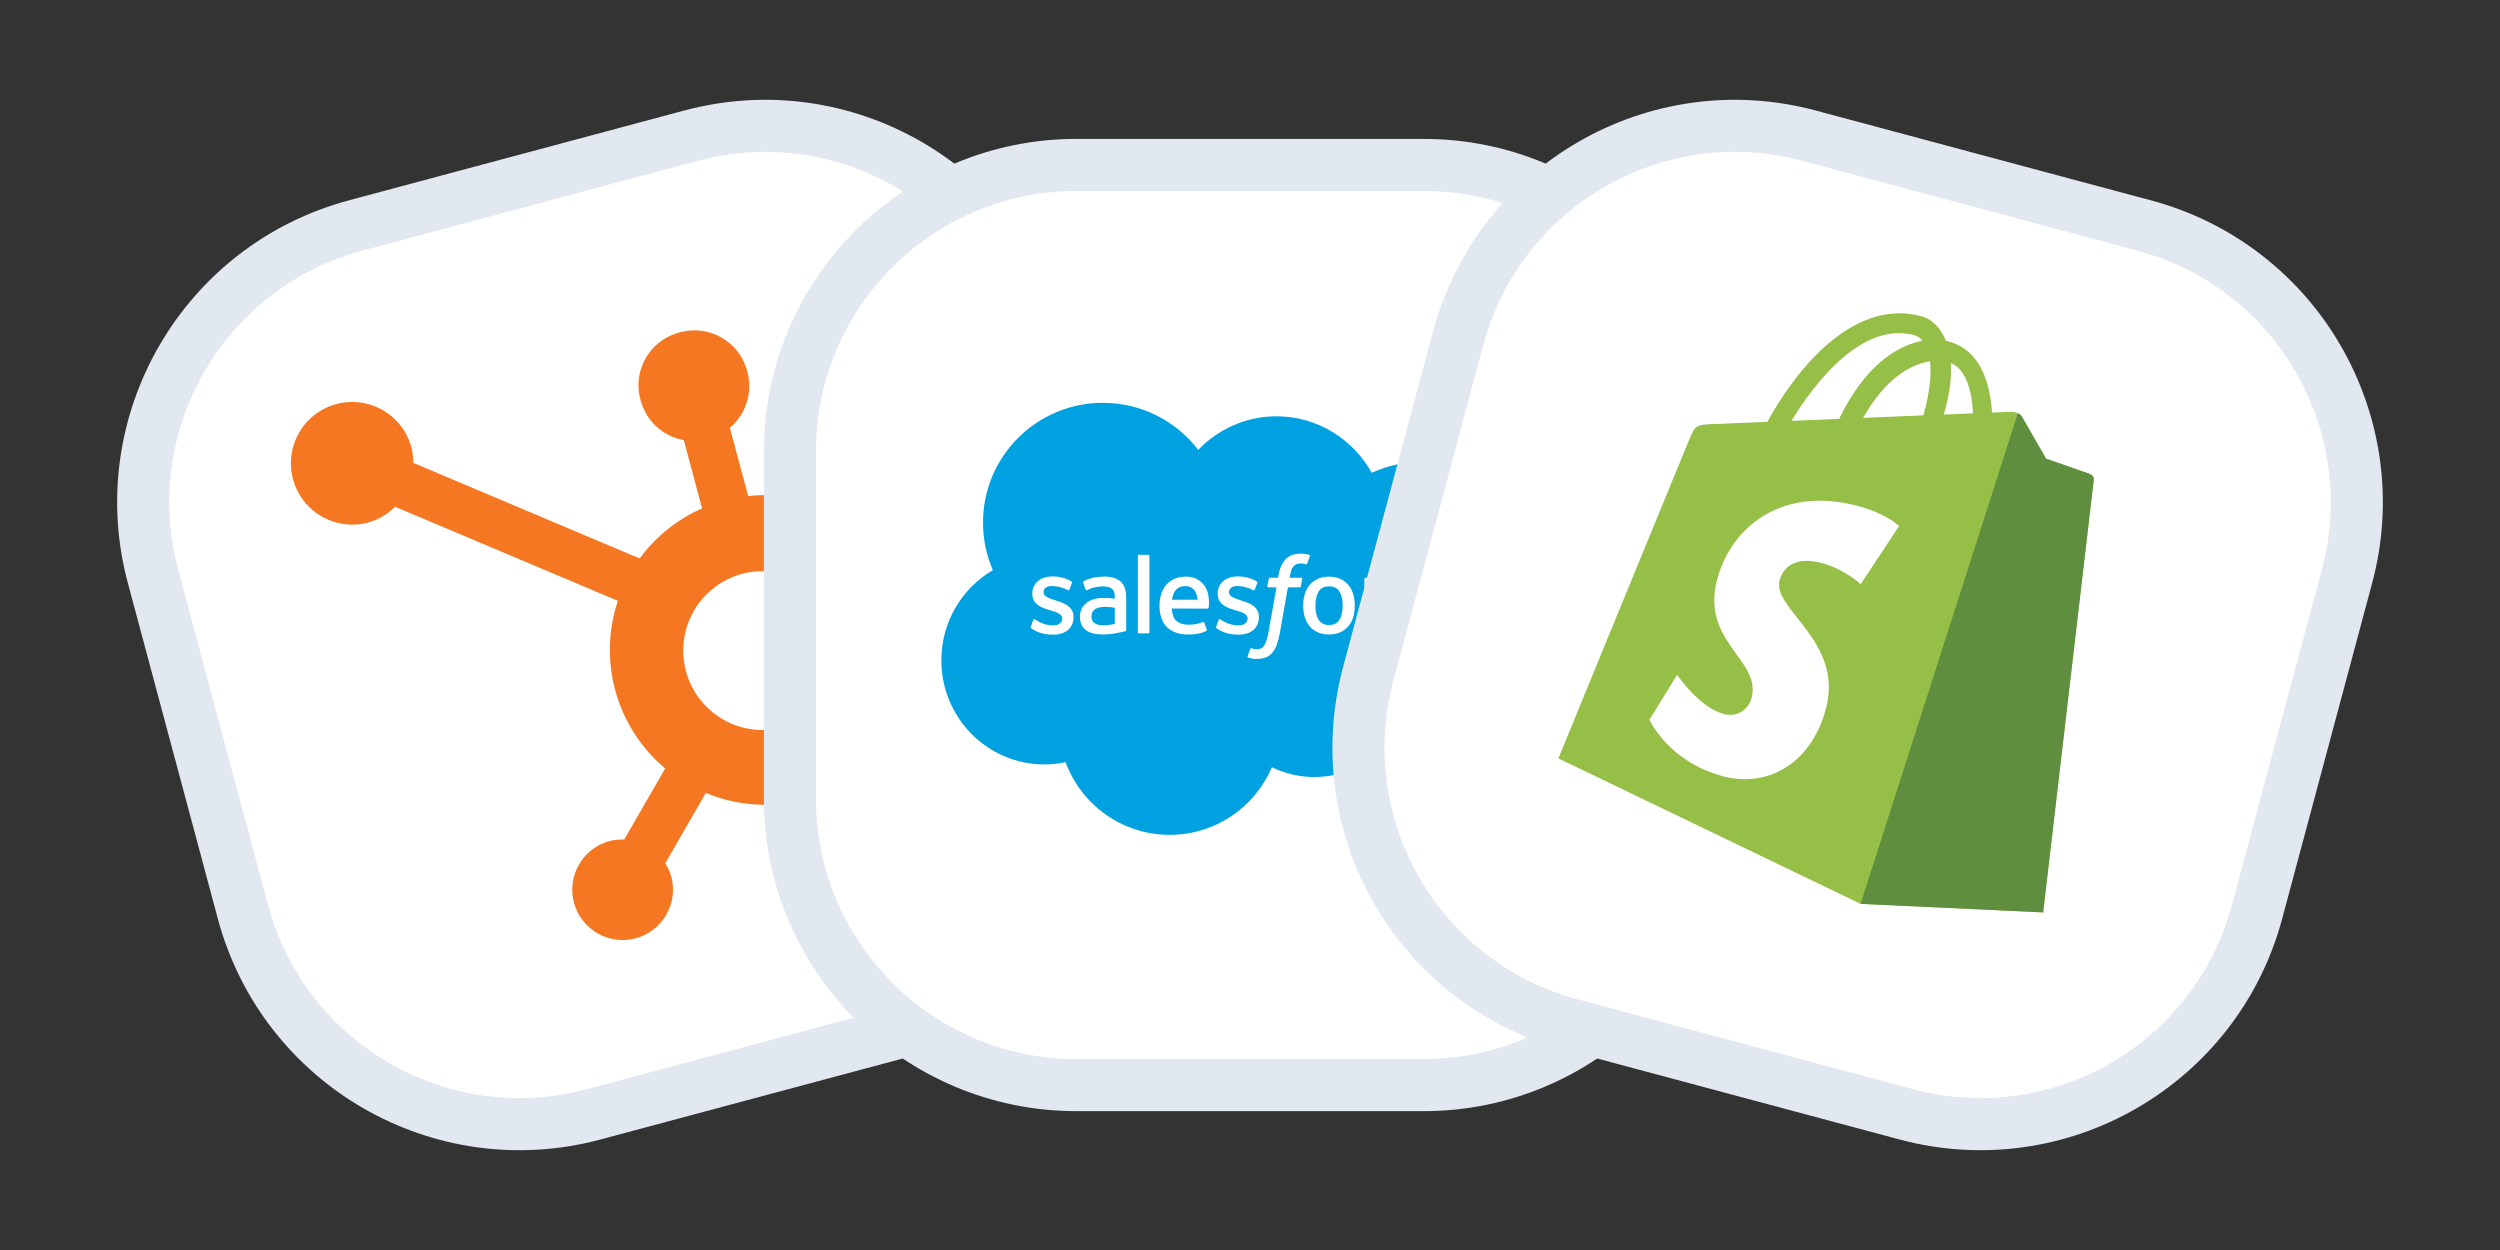 <svg width="48" height="24" viewBox="0 0 48 24" fill="none" xmlns="http://www.w3.org/2000/svg">
<rect x="0" y="0" width="48" height="24" fill="#333333" stroke="none"/>
<path d="M6.827 4.33L13.267 2.605C16.201 1.819 19.217 3.56 20.003 6.494L21.729 12.934C22.515 15.868 20.773 18.884 17.84 19.67L11.4 21.395C8.466 22.182 5.45 20.44 4.664 17.506L2.938 11.066C2.152 8.132 3.893 5.117 6.827 4.33Z" fill="white" stroke="#E2E8F0"/>
<g clip-path="url(#clip0_149_2761)">
<path d="M14.365 9.524L14.013 8.213C14.165 8.086 14.277 7.918 14.337 7.729C14.397 7.54 14.402 7.339 14.352 7.147L14.344 7.117C14.194 6.56 13.621 6.229 13.064 6.378L13.034 6.386C12.476 6.536 12.145 7.109 12.295 7.666L12.303 7.696C12.355 7.887 12.46 8.059 12.606 8.193C12.752 8.326 12.934 8.416 13.129 8.45L13.48 9.761C13.002 9.971 12.589 10.303 12.281 10.723L7.936 8.887C7.936 8.787 7.924 8.688 7.9 8.593C7.84 8.367 7.715 8.165 7.54 8.011C7.366 7.857 7.149 7.759 6.918 7.728C6.687 7.697 6.452 7.736 6.243 7.838C6.034 7.941 5.86 8.103 5.744 8.305C5.627 8.506 5.572 8.738 5.587 8.97C5.602 9.203 5.686 9.425 5.827 9.61C5.969 9.795 6.162 9.934 6.382 10.009C6.603 10.085 6.841 10.093 7.066 10.033C7.262 9.979 7.441 9.875 7.585 9.73L11.863 11.536C11.476 12.694 11.836 13.971 12.772 14.754L11.984 16.12C11.89 16.116 11.795 16.125 11.703 16.148C11.188 16.287 10.882 16.817 11.02 17.332C11.159 17.848 11.689 18.154 12.204 18.016C12.72 17.878 13.026 17.348 12.889 16.832C12.863 16.741 12.824 16.655 12.773 16.575L13.552 15.224C14.7 15.702 16.024 15.415 16.871 14.504C17.718 13.594 17.91 12.253 17.351 11.142C16.792 10.031 15.6 9.386 14.365 9.524ZM15.078 13.953C14.883 14.011 14.678 14.03 14.475 14.007C14.273 13.985 14.077 13.922 13.899 13.822C13.721 13.723 13.565 13.588 13.44 13.428C13.315 13.267 13.223 13.082 13.17 12.886C13.118 12.689 13.105 12.483 13.133 12.281C13.161 12.08 13.229 11.885 13.333 11.71C13.437 11.535 13.576 11.383 13.74 11.262C13.904 11.141 14.091 11.055 14.289 11.007C15.089 10.822 15.892 11.305 16.105 12.098C16.318 12.891 15.865 13.711 15.08 13.952" fill="#F57722"/>
</g>
<path d="M20.667 3.167H27.334C30.371 3.167 32.834 5.629 32.834 8.667V15.334C32.834 18.371 30.371 20.833 27.334 20.834H20.667C17.629 20.834 15.167 18.371 15.167 15.334V8.667C15.167 5.629 17.629 3.167 20.667 3.167Z" fill="white" stroke="#E2E8F0"/>
<g clip-path="url(#clip1_149_2761)">
<path d="M23.006 8.638C23.389 8.24 23.921 7.993 24.509 7.993C25.291 7.993 25.974 8.429 26.338 9.077C26.654 8.936 27.003 8.857 27.371 8.857C28.782 8.857 29.926 10.011 29.926 11.435C29.926 12.858 28.782 14.012 27.371 14.012C27.202 14.012 27.033 13.995 26.868 13.962C26.548 14.533 25.938 14.919 25.238 14.919C24.944 14.919 24.667 14.851 24.42 14.731C24.096 15.494 23.34 16.029 22.459 16.029C21.541 16.029 20.759 15.449 20.459 14.634C20.328 14.662 20.192 14.677 20.052 14.677C18.96 14.677 18.074 13.782 18.074 12.678C18.074 11.938 18.472 11.292 19.063 10.947C18.942 10.667 18.874 10.357 18.874 10.032C18.874 8.763 19.905 7.734 21.176 7.734C21.922 7.734 22.586 8.089 23.006 8.638Z" fill="#00A1E0"/>
<path d="M19.791 12.036C19.783 12.055 19.794 12.059 19.796 12.062C19.818 12.079 19.841 12.09 19.863 12.103C19.984 12.167 20.099 12.186 20.218 12.186C20.461 12.186 20.612 12.057 20.612 11.849V11.845C20.612 11.652 20.442 11.582 20.282 11.532L20.261 11.525C20.14 11.486 20.036 11.452 20.036 11.373V11.368C20.036 11.301 20.097 11.251 20.191 11.251C20.296 11.251 20.42 11.285 20.5 11.33C20.5 11.33 20.524 11.345 20.532 11.322C20.537 11.31 20.578 11.201 20.582 11.189C20.587 11.176 20.578 11.167 20.57 11.162C20.479 11.106 20.352 11.068 20.222 11.068L20.198 11.068C19.975 11.068 19.82 11.203 19.82 11.395V11.399C19.82 11.602 19.991 11.668 20.152 11.714L20.177 11.722C20.294 11.758 20.395 11.789 20.395 11.871V11.876C20.395 11.951 20.33 12.007 20.224 12.007C20.183 12.007 20.052 12.006 19.911 11.917C19.894 11.907 19.884 11.899 19.871 11.892C19.864 11.887 19.846 11.88 19.839 11.902L19.791 12.036ZM23.35 12.036C23.342 12.055 23.353 12.059 23.355 12.062C23.377 12.079 23.4 12.09 23.423 12.103C23.544 12.167 23.658 12.186 23.777 12.186C24.02 12.186 24.171 12.057 24.171 11.849V11.845C24.171 11.652 24.001 11.582 23.841 11.532L23.82 11.525C23.7 11.486 23.596 11.452 23.596 11.373V11.368C23.596 11.301 23.656 11.251 23.75 11.251C23.855 11.251 23.979 11.285 24.059 11.33C24.059 11.33 24.083 11.345 24.091 11.322C24.096 11.31 24.137 11.201 24.141 11.189C24.146 11.176 24.137 11.167 24.129 11.162C24.038 11.106 23.912 11.068 23.781 11.068L23.757 11.068C23.534 11.068 23.379 11.203 23.379 11.395V11.399C23.379 11.602 23.55 11.668 23.711 11.714L23.736 11.722C23.854 11.758 23.954 11.789 23.954 11.871V11.876C23.954 11.951 23.889 12.007 23.783 12.007C23.742 12.007 23.611 12.006 23.47 11.917C23.453 11.907 23.443 11.9 23.43 11.892C23.425 11.889 23.405 11.881 23.398 11.902L23.35 12.036ZM25.78 11.628C25.78 11.745 25.758 11.838 25.714 11.904C25.672 11.969 25.607 12 25.517 12C25.427 12 25.362 11.969 25.32 11.904C25.278 11.838 25.256 11.745 25.256 11.628C25.256 11.51 25.278 11.418 25.32 11.353C25.362 11.289 25.427 11.258 25.517 11.258C25.607 11.258 25.672 11.289 25.715 11.353C25.758 11.418 25.78 11.51 25.78 11.628ZM25.983 11.41C25.963 11.342 25.931 11.283 25.89 11.233C25.849 11.184 25.796 11.144 25.734 11.115C25.672 11.086 25.599 11.071 25.517 11.071C25.434 11.071 25.361 11.086 25.299 11.115C25.237 11.144 25.185 11.184 25.143 11.233C25.102 11.283 25.071 11.342 25.051 11.41C25.031 11.477 25.021 11.55 25.021 11.628C25.021 11.706 25.031 11.779 25.051 11.846C25.071 11.913 25.102 11.973 25.143 12.022C25.185 12.072 25.237 12.111 25.299 12.14C25.361 12.168 25.434 12.182 25.517 12.182C25.599 12.182 25.672 12.168 25.734 12.14C25.796 12.111 25.849 12.072 25.89 12.022C25.931 11.973 25.963 11.913 25.983 11.846C26.002 11.779 26.012 11.705 26.012 11.628C26.012 11.55 26.002 11.477 25.983 11.41ZM27.649 11.969C27.642 11.949 27.623 11.956 27.623 11.956C27.594 11.968 27.562 11.978 27.529 11.983C27.495 11.989 27.457 11.991 27.418 11.991C27.319 11.991 27.241 11.962 27.185 11.904C27.129 11.847 27.098 11.753 27.098 11.627C27.099 11.512 27.126 11.425 27.176 11.36C27.226 11.294 27.301 11.261 27.401 11.261C27.485 11.261 27.549 11.27 27.616 11.291C27.616 11.291 27.632 11.298 27.639 11.277C27.657 11.228 27.67 11.193 27.689 11.139C27.695 11.123 27.681 11.117 27.677 11.115C27.65 11.104 27.588 11.088 27.541 11.081C27.497 11.074 27.446 11.07 27.389 11.07C27.304 11.07 27.228 11.085 27.163 11.114C27.098 11.143 27.043 11.182 26.999 11.232C26.956 11.282 26.923 11.341 26.901 11.408C26.879 11.475 26.867 11.549 26.867 11.627C26.867 11.795 26.913 11.931 27.003 12.031C27.092 12.131 27.227 12.182 27.403 12.182C27.507 12.182 27.614 12.161 27.691 12.13C27.691 12.13 27.705 12.123 27.699 12.106L27.649 11.969ZM28.004 11.515C28.014 11.45 28.032 11.395 28.06 11.353C28.102 11.289 28.166 11.253 28.256 11.253C28.346 11.253 28.406 11.289 28.448 11.353C28.477 11.395 28.489 11.452 28.494 11.515H28.004ZM28.687 11.371C28.67 11.306 28.627 11.241 28.599 11.211C28.555 11.163 28.512 11.13 28.469 11.111C28.413 11.087 28.346 11.071 28.272 11.071C28.186 11.071 28.108 11.086 28.045 11.115C27.982 11.145 27.929 11.186 27.887 11.236C27.846 11.286 27.814 11.346 27.794 11.414C27.774 11.482 27.764 11.556 27.764 11.634C27.764 11.713 27.774 11.787 27.795 11.853C27.816 11.92 27.849 11.979 27.895 12.028C27.94 12.077 27.998 12.115 28.067 12.142C28.137 12.169 28.221 12.183 28.317 12.182C28.515 12.182 28.62 12.137 28.663 12.114C28.67 12.11 28.678 12.102 28.669 12.081L28.624 11.955C28.617 11.936 28.598 11.943 28.598 11.943C28.549 11.961 28.479 11.994 28.316 11.994C28.209 11.994 28.13 11.962 28.081 11.913C28.03 11.863 28.005 11.789 28.001 11.684L28.688 11.685C28.688 11.685 28.706 11.685 28.708 11.667C28.708 11.66 28.731 11.526 28.687 11.371ZM22.502 11.515C22.512 11.45 22.53 11.395 22.558 11.353C22.6 11.289 22.664 11.253 22.754 11.253C22.844 11.253 22.904 11.289 22.947 11.353C22.975 11.395 22.987 11.452 22.992 11.515H22.502ZM23.186 11.371C23.168 11.306 23.126 11.241 23.098 11.211C23.053 11.163 23.01 11.13 22.967 11.111C22.911 11.087 22.844 11.071 22.77 11.071C22.685 11.071 22.607 11.086 22.544 11.115C22.48 11.145 22.427 11.186 22.386 11.236C22.344 11.286 22.312 11.346 22.293 11.414C22.273 11.482 22.262 11.556 22.262 11.634C22.262 11.713 22.273 11.787 22.294 11.853C22.314 11.92 22.348 11.979 22.393 12.028C22.438 12.077 22.496 12.115 22.566 12.142C22.635 12.169 22.719 12.183 22.815 12.182C23.014 12.182 23.118 12.137 23.161 12.114C23.169 12.11 23.176 12.102 23.167 12.081L23.122 11.955C23.115 11.936 23.096 11.943 23.096 11.943C23.047 11.961 22.977 11.994 22.814 11.994C22.708 11.994 22.629 11.962 22.579 11.913C22.528 11.863 22.504 11.789 22.499 11.684L23.186 11.685C23.186 11.685 23.204 11.685 23.206 11.667C23.207 11.66 23.23 11.526 23.186 11.371ZM21.017 11.965C20.991 11.943 20.987 11.938 20.978 11.924C20.964 11.903 20.957 11.873 20.957 11.835C20.957 11.774 20.977 11.731 21.019 11.702C21.018 11.702 21.078 11.65 21.218 11.652C21.316 11.653 21.404 11.668 21.404 11.668V11.98H21.404C21.404 11.98 21.317 11.999 21.219 12.005C21.079 12.014 21.017 11.965 21.017 11.965ZM21.291 11.482C21.263 11.48 21.227 11.479 21.184 11.479C21.125 11.479 21.068 11.486 21.015 11.501C20.961 11.515 20.913 11.537 20.871 11.567C20.829 11.597 20.795 11.636 20.771 11.681C20.747 11.726 20.735 11.779 20.735 11.839C20.735 11.9 20.745 11.953 20.766 11.996C20.787 12.039 20.817 12.075 20.856 12.103C20.894 12.131 20.941 12.151 20.996 12.164C21.05 12.176 21.111 12.182 21.178 12.182C21.248 12.182 21.318 12.177 21.386 12.165C21.454 12.153 21.536 12.137 21.559 12.132C21.575 12.128 21.591 12.123 21.607 12.119C21.625 12.115 21.623 12.097 21.623 12.097L21.623 11.469C21.623 11.331 21.586 11.229 21.514 11.165C21.441 11.102 21.335 11.07 21.198 11.07C21.146 11.07 21.064 11.077 21.014 11.087C21.014 11.087 20.864 11.116 20.802 11.165C20.802 11.165 20.789 11.173 20.796 11.192L20.845 11.323C20.851 11.339 20.867 11.334 20.867 11.334C20.867 11.334 20.872 11.332 20.878 11.328C21.011 11.256 21.178 11.258 21.178 11.258C21.252 11.258 21.309 11.273 21.348 11.303C21.385 11.332 21.404 11.375 21.404 11.466V11.495C21.345 11.487 21.291 11.482 21.291 11.482ZM26.832 11.128C26.837 11.113 26.826 11.105 26.821 11.104C26.81 11.099 26.751 11.087 26.706 11.084C26.62 11.079 26.572 11.093 26.529 11.112C26.486 11.132 26.439 11.163 26.413 11.198V11.114C26.413 11.103 26.405 11.093 26.393 11.093H26.217C26.206 11.093 26.197 11.103 26.197 11.114V12.139C26.197 12.15 26.207 12.16 26.218 12.16H26.399C26.404 12.16 26.41 12.158 26.413 12.154C26.417 12.15 26.419 12.145 26.419 12.139V11.627C26.419 11.558 26.427 11.49 26.442 11.447C26.457 11.404 26.477 11.37 26.502 11.346C26.527 11.321 26.556 11.304 26.587 11.295C26.619 11.285 26.654 11.282 26.679 11.282C26.715 11.282 26.755 11.291 26.755 11.291C26.768 11.293 26.776 11.284 26.78 11.272C26.792 11.241 26.825 11.147 26.832 11.128Z" fill="white"/>
<path d="M25.138 10.653C25.116 10.647 25.096 10.642 25.07 10.637C25.043 10.632 25.012 10.63 24.976 10.63C24.852 10.63 24.754 10.665 24.686 10.734C24.617 10.803 24.571 10.908 24.547 11.046L24.539 11.092H24.383C24.383 11.092 24.364 11.092 24.36 11.112L24.334 11.255C24.333 11.269 24.338 11.277 24.357 11.277H24.509L24.355 12.137C24.343 12.206 24.329 12.263 24.313 12.306C24.298 12.349 24.284 12.381 24.265 12.404C24.248 12.427 24.231 12.443 24.203 12.453C24.179 12.461 24.152 12.464 24.122 12.464C24.105 12.464 24.083 12.462 24.067 12.458C24.05 12.455 24.042 12.451 24.029 12.446C24.029 12.446 24.012 12.44 24.005 12.457C23.999 12.472 23.959 12.583 23.954 12.597C23.949 12.611 23.956 12.621 23.964 12.624C23.985 12.632 24 12.636 24.027 12.643C24.065 12.652 24.098 12.652 24.128 12.652C24.191 12.652 24.249 12.643 24.296 12.626C24.344 12.609 24.386 12.579 24.423 12.538C24.463 12.493 24.489 12.447 24.513 12.384C24.536 12.321 24.557 12.244 24.573 12.153L24.728 11.277H24.954C24.954 11.277 24.973 11.278 24.977 11.257L25.003 11.115C25.004 11.101 24.999 11.092 24.98 11.092H24.761C24.762 11.088 24.772 11.01 24.797 10.938C24.808 10.907 24.828 10.881 24.845 10.864C24.862 10.847 24.881 10.835 24.903 10.828C24.924 10.821 24.949 10.818 24.976 10.818C24.997 10.818 25.017 10.82 25.033 10.823C25.054 10.828 25.062 10.83 25.068 10.832C25.09 10.839 25.093 10.832 25.098 10.822L25.15 10.677C25.156 10.662 25.142 10.655 25.138 10.653ZM22.069 12.139C22.069 12.15 22.06 12.16 22.049 12.16H21.867C21.855 12.16 21.847 12.15 21.847 12.139V10.673C21.847 10.661 21.855 10.652 21.867 10.652H22.049C22.06 10.652 22.069 10.661 22.069 10.673V12.139Z" fill="white"/>
</g>
<path d="M34.733 2.605L41.173 4.331C44.107 5.117 45.848 8.133 45.062 11.067L43.336 17.506C42.55 20.44 39.534 22.181 36.6 21.395L30.16 19.67C27.227 18.884 25.485 15.868 26.271 12.934L27.997 6.494C28.783 3.56 31.799 1.819 34.733 2.605Z" fill="white" stroke="#E2E8F0"/>
<g clip-path="url(#clip2_149_2761)">
<path d="M40.2 9.215C40.207 9.159 40.167 9.116 40.129 9.102C40.091 9.089 39.284 8.806 39.284 8.806C39.284 8.806 38.866 8.08 38.82 7.999C38.774 7.919 38.646 7.906 38.595 7.907C38.587 7.907 38.46 7.912 38.248 7.921C38.206 7.315 38.005 6.714 37.412 6.555C37.395 6.551 37.379 6.547 37.361 6.543C37.253 6.273 37.07 6.119 36.89 6.071C35.508 5.7 34.38 7.268 33.935 8.099C33.353 8.123 32.94 8.14 32.887 8.142C32.562 8.157 32.55 8.164 32.434 8.439C32.346 8.647 29.921 14.561 29.921 14.561L35.723 17.354L39.228 17.518C39.228 17.518 40.192 9.272 40.2 9.215ZM37.882 7.936L37.322 7.959C37.332 7.922 37.342 7.886 37.352 7.846C37.445 7.501 37.472 7.211 37.455 6.97C37.75 7.091 37.859 7.497 37.882 7.936ZM37.057 6.937C37.084 7.175 37.057 7.498 36.945 7.915C36.94 7.936 36.934 7.955 36.929 7.975C36.564 7.99 36.168 8.006 35.771 8.023C36.192 7.277 36.681 6.993 37.057 6.937ZM36.752 6.435C36.811 6.451 36.866 6.487 36.913 6.543C36.413 6.634 35.796 7.037 35.312 8.042L34.397 8.08C34.849 7.335 35.759 6.169 36.752 6.435Z" fill="#95BF46"/>
<path d="M40.129 9.102C40.091 9.089 39.284 8.806 39.284 8.806C39.284 8.806 38.866 8.08 38.82 7.999C38.803 7.969 38.774 7.949 38.743 7.935L35.723 17.354L39.228 17.518C39.228 17.518 40.192 9.272 40.199 9.215C40.207 9.159 40.167 9.116 40.129 9.102Z" fill="#5E8E3E"/>
<path d="M36.462 10.1L35.725 11.217C35.725 11.217 35.419 10.928 34.98 10.811C34.337 10.638 34.196 11.037 34.169 11.14C34.018 11.7 35.407 12.302 35.056 13.614C34.779 14.646 33.952 15.137 33.078 14.903C32.029 14.621 31.669 13.819 31.669 13.819L32.201 12.957C32.201 12.957 32.624 13.582 33.09 13.707C33.394 13.789 33.582 13.58 33.63 13.403C33.825 12.673 32.648 12.322 32.97 11.122C33.24 10.111 34.221 9.326 35.671 9.715C36.229 9.864 36.462 10.1 36.462 10.1Z" fill="white"/>
</g>
<defs>
<clipPath id="clip0_149_2761">
<rect width="11.556" height="11.556" fill="white" transform="translate(4.971 7.991) rotate(-15)"/>
</clipPath>
<clipPath id="clip1_149_2761">
<rect width="11.852" height="8.296" fill="white" transform="translate(18.074 7.733)"/>
</clipPath>
<clipPath id="clip2_149_2761">
<rect width="9.778" height="11.259" fill="white" transform="translate(32.516 4.868) rotate(15)"/>
</clipPath>
</defs>
</svg>

